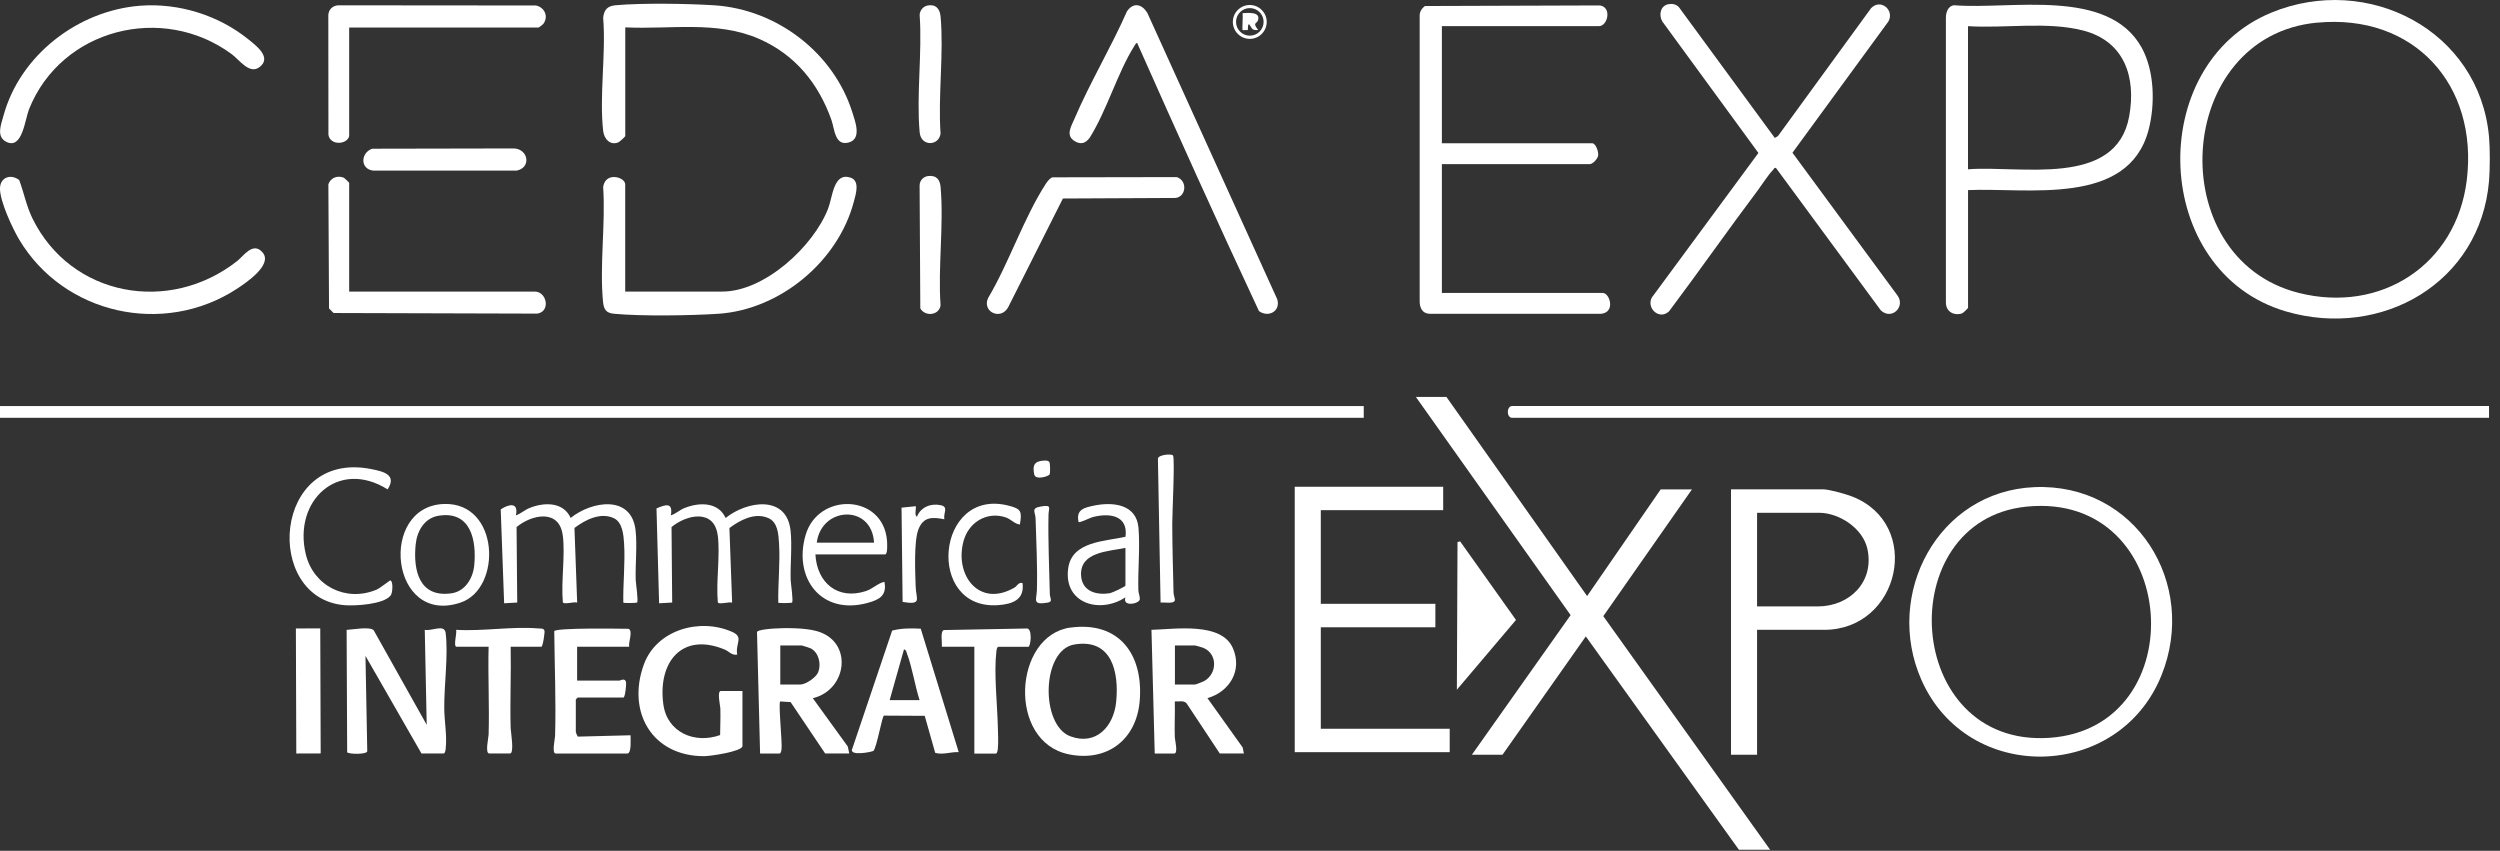 <svg width="191" height="65" viewBox="0 0 191 65" fill="none" xmlns="http://www.w3.org/2000/svg">
<rect x="0" y="0" width="191" height="65" fill="#333333" stroke="none"/>
<g clip-path="url(#clip0_369_6839)">
<path d="M132.851 64.919L121.157 48.621L114.789 57.664H112.45L119.995 46.995L108.173 30.327H110.508L121.256 45.539L126.877 37.388H129.266L122.492 47.074L135.236 64.919H132.851Z" fill="white"/>
<path d="M190.162 31.024V31.92H115.577C115.071 31.983 115.071 30.966 115.577 31.02H190.162V31.024Z" fill="white"/>
<path d="M104.19 31.024H0V31.92H104.19V31.024Z" fill="white"/>
<path d="M155.416 37.218C163.169 36.882 167.96 44.597 165.135 51.599C161.875 59.688 150.318 59.941 146.792 51.935C143.913 45.394 148.057 37.537 155.416 37.218ZM154.819 38.707C144.444 39.761 145.407 57.129 156.578 56.37C167.749 55.611 166.604 37.508 154.819 38.707Z" fill="white"/>
<path d="M110.259 37.188V38.976H100.909V46.132H109.662V47.924H100.909V55.677H110.757V57.465H98.918V37.188H110.259Z" fill="white"/>
<path d="M134.24 48.123V57.664H132.249V37.383H139.264C139.737 37.383 141.018 37.744 141.5 37.931C146.942 40.059 145.158 48.119 139.363 48.119H134.24V48.123ZM134.24 46.331H138.865C141.342 46.331 143.217 44.423 142.669 41.934C142.325 40.37 140.529 39.176 138.965 39.176H134.24V46.331Z" fill="white"/>
<path d="M111.554 41.362L115.822 47.364L111.305 52.694L111.354 41.411L111.554 41.362Z" fill="white"/>
<path d="M32.199 57.564L27.922 50.11L28.059 57.403C27.972 57.66 26.628 57.618 26.524 57.473L26.482 48.123C26.926 48.106 28.237 47.849 28.548 48.148L32.601 55.378L32.452 48.119C32.962 48.243 33.962 47.646 34.049 48.364C34.256 50.06 33.924 52.346 33.941 54.138C33.949 55.1 34.165 56.237 34.049 57.22C34.036 57.32 34.003 57.564 33.895 57.564H32.203H32.199Z" fill="white"/>
<path d="M81.778 47.949C85.528 47.443 87.361 50.027 87.075 53.536C86.834 56.49 84.615 58.22 81.682 57.635C76.928 56.689 77.435 48.534 81.782 47.945L81.778 47.949ZM82.076 49.239C79.563 49.666 79.475 55.399 81.774 56.254C83.744 56.988 85.088 55.495 85.275 53.628C85.503 51.359 84.955 48.754 82.076 49.239Z" fill="white"/>
<path d="M88.221 57.564L87.972 48.119C89.739 48.078 93.306 47.493 94.19 49.513C94.936 51.209 93.945 52.852 92.249 53.337L94.941 57.108L95.032 57.564H93.19L90.656 53.736C90.436 53.491 90.062 53.611 89.755 53.59C89.78 54.499 89.722 55.42 89.755 56.328C89.764 56.54 90.025 57.569 89.71 57.569H88.216L88.221 57.564ZM89.764 52.296H91.307C91.361 52.296 91.867 52.101 91.958 52.056C93.016 51.5 93.045 49.944 91.925 49.492C91.846 49.459 91.34 49.314 91.307 49.314H89.764V52.296Z" fill="white"/>
<path d="M58.071 57.564L57.835 48.285C57.893 48.115 58.818 48.04 59.067 48.024C60.009 47.961 61.465 47.965 62.365 48.206C65.21 48.965 64.754 52.711 62.099 53.342L64.771 57.033L64.883 57.564H63.041L60.403 53.64L59.606 53.59C59.457 53.736 59.772 56.702 59.71 57.224C59.697 57.324 59.664 57.569 59.556 57.569H58.063L58.071 57.564ZM59.614 52.296H61.158C61.556 52.296 62.352 51.753 62.51 51.359C62.755 50.736 62.56 49.849 61.933 49.533C61.863 49.5 61.295 49.314 61.257 49.314H59.614V52.296Z" fill="white"/>
<path d="M56.727 57.017C56.607 57.432 54.243 57.772 53.79 57.772C49.812 57.772 47.879 54.391 49.186 50.778C50.148 48.119 53.45 47.181 55.927 48.272C56.864 48.683 56.155 49.164 56.325 50.011C55.914 50.093 55.69 49.758 55.367 49.625C52.073 48.26 50.244 50.62 50.679 53.81C50.97 55.963 53.077 56.855 55.018 56.158C55.023 55.486 55.056 54.802 55.035 54.13C55.027 53.906 54.761 52.79 55.081 52.79H56.723V57.013L56.727 57.017Z" fill="white"/>
<path d="M70.346 48.036L73.246 57.465C72.644 57.427 72.051 57.689 71.45 57.519L70.649 54.69L67.534 54.673C67.397 54.698 66.978 57.116 66.733 57.365C66.658 57.44 64.763 57.83 65.128 57.162L68.16 48.177C68.869 47.99 69.616 47.994 70.346 48.032V48.036ZM70.259 53.491C69.894 52.371 69.703 51.018 69.293 49.932C69.247 49.807 69.234 49.641 69.064 49.612L67.969 53.491H70.259Z" fill="white"/>
<path d="M48.07 49.413H44.092V51.997H47.327C47.398 51.997 47.771 51.753 47.834 52.143C47.854 52.279 47.767 53.292 47.626 53.292H44.142C44.142 53.292 43.992 53.428 43.992 53.441V55.926C43.992 55.951 44.108 56.266 44.154 56.278L48.174 56.175C48.165 56.411 48.273 57.568 47.925 57.568H42.453C42.146 57.568 42.399 56.469 42.408 56.233C42.486 53.569 42.37 50.882 42.345 48.218C42.532 47.953 47.323 48.032 48.008 48.04C48.398 48.169 47.987 49.09 48.07 49.417V49.413Z" fill="white"/>
<path d="M74.44 57.564V49.413H71.951C72.005 49.131 71.806 48.235 72.113 48.136L78.372 48.019C78.928 47.887 78.746 49.417 78.567 49.417H76.278C76.17 49.417 76.136 49.658 76.124 49.762C75.929 51.433 76.186 53.723 76.232 55.428C76.244 55.951 76.29 56.739 76.232 57.228C76.219 57.328 76.186 57.573 76.079 57.573H74.436L74.44 57.564Z" fill="white"/>
<path d="M39.014 49.413C39.059 51.483 38.956 53.561 39.014 55.631C39.022 55.889 39.308 57.564 38.968 57.564H37.375C37.048 57.564 37.321 56.361 37.33 56.129C37.396 53.897 37.272 51.649 37.33 49.413H34.891C34.596 49.413 34.94 48.351 34.841 48.119C36.911 48.243 39.109 47.841 41.163 48.015C41.316 48.028 41.536 47.986 41.598 48.185C41.636 48.301 41.474 49.413 41.358 49.413H39.018H39.014Z" fill="white"/>
<path d="M24.468 48.008L22.605 48.015L22.637 57.568L24.5 57.562L24.468 48.008Z" fill="white"/>
<path d="M54.835 40.914C54.582 38.869 52.483 39.292 51.305 40.267L51.355 46.033L50.355 46.091L50.156 38.844C50.87 38.537 51.421 38.358 51.255 39.375C51.65 39.242 51.919 38.96 52.326 38.802C53.442 38.363 54.881 38.346 55.437 39.574C57.055 38.271 60.099 37.782 60.398 40.532C60.527 41.702 60.373 43.096 60.407 44.303C60.415 44.581 60.626 45.925 60.51 46.037C60.473 46.074 59.498 46.099 59.461 46.041C59.432 44.539 59.614 43.013 59.519 41.511C59.473 40.802 59.428 39.881 58.677 39.57C57.644 39.138 56.544 39.736 55.727 40.341L55.935 46.041C55.731 45.95 54.84 46.236 54.84 45.991C54.699 44.398 55.03 42.474 54.84 40.922L54.835 40.914Z" fill="white"/>
<path d="M42.996 40.914C42.743 38.869 40.644 39.292 39.466 40.267L39.516 46.033L38.516 46.091L38.255 38.919C38.861 38.508 39.632 38.338 39.416 39.371C39.81 39.238 40.08 38.956 40.487 38.798C41.602 38.358 43.042 38.342 43.598 39.57C45.216 38.267 48.26 37.778 48.559 40.528C48.688 41.698 48.534 43.092 48.567 44.299C48.576 44.577 48.787 45.921 48.671 46.033C48.634 46.07 47.659 46.095 47.621 46.037C47.593 44.535 47.775 43.009 47.68 41.507C47.638 40.864 47.559 39.91 46.908 39.595C45.883 39.105 44.705 39.719 43.888 40.337L44.096 46.037C43.892 45.946 43 46.232 43 45.987C42.859 44.394 43.191 42.469 43 40.918L42.996 40.914Z" fill="white"/>
<path d="M62.298 42.357C62.41 44.514 63.99 45.862 66.147 45.161C66.686 44.987 67.056 44.56 67.57 44.448C67.777 45.51 67.172 45.825 66.259 46.07C62.737 47.02 60.584 44.158 61.551 40.868C62.517 37.578 67.487 37.728 67.769 41.316C67.781 41.499 67.831 42.357 67.62 42.357H62.298ZM66.778 41.461C66.612 38.495 62.75 38.69 62.401 41.461H66.778Z" fill="white"/>
<path d="M29.834 45.51C29.282 46.178 27.142 46.302 26.329 46.236C20.094 45.738 20.803 34.326 28.378 35.84C29.307 36.027 30.34 36.268 29.614 37.388C25.827 35.019 22.38 38.267 23.363 42.345C23.943 44.759 26.416 46.016 28.739 45.062C29.058 44.929 29.751 44.352 29.817 44.348C30.037 44.348 30.02 45.29 29.838 45.51H29.834Z" fill="white"/>
<path d="M33.924 38.504C38.172 38.367 38.375 44.967 35.189 46.037C29.801 47.849 28.884 38.665 33.924 38.504ZM33.518 39.4C32.418 39.574 31.854 40.582 31.755 41.615C31.56 43.593 32.037 45.672 34.48 45.331C35.538 45.186 36.131 44.187 36.231 43.203C36.421 41.275 35.969 39.01 33.518 39.4Z" fill="white"/>
<path d="M85.98 45.639C84.018 46.929 81.234 46.099 81.612 43.411C81.902 41.341 84.428 41.366 85.988 41.009C86.208 39.358 84.748 39.172 83.474 39.508C83.284 39.557 82.487 39.968 82.4 39.877C82.201 38.931 82.811 38.79 83.586 38.628C85.042 38.325 86.826 38.529 86.98 40.321C87.108 41.826 86.926 43.556 86.971 45.099C86.98 45.336 87.104 45.585 87.079 45.788C87.042 46.136 85.739 46.394 85.98 45.643V45.639ZM85.98 41.859C84.731 42.125 82.545 42.146 82.591 43.9C82.62 45.149 83.719 45.502 84.814 45.315C84.984 45.286 85.984 44.809 85.984 44.742V41.859H85.98Z" fill="white"/>
<path d="M77.92 40.072C77.514 40.038 77.252 39.665 76.825 39.524C75.402 39.055 74.025 39.897 73.627 41.295C72.88 43.929 74.813 46.472 77.518 44.884C77.717 44.767 77.804 44.465 78.119 44.543C78.29 45.813 77.369 46.149 76.278 46.232C70.694 46.655 71.486 37.238 77.028 38.624C78.041 38.877 78.082 39.072 77.92 40.072Z" fill="white"/>
<path d="M88.668 46.037L88.465 35.056C88.465 34.733 89.519 34.65 89.618 34.799C89.772 35.027 89.556 39.317 89.56 40.026C89.568 41.752 89.614 43.552 89.659 45.294C89.664 45.477 89.788 45.763 89.755 45.875C89.676 46.157 88.913 45.999 88.668 46.037Z" fill="white"/>
<path d="M72.15 39.673C71.237 39.495 70.553 39.466 70.171 40.433C69.81 41.345 69.922 43.726 69.956 44.797C69.984 45.767 70.482 46.244 68.96 45.987L68.877 38.786L69.96 38.674C70.03 38.744 69.827 39.425 70.059 39.47C70.341 38.744 71.129 38.429 71.88 38.599C72.498 38.736 72.05 39.201 72.15 39.669V39.673Z" fill="white"/>
<path d="M79.488 38.703C80.401 38.541 80.119 38.794 80.106 39.321C80.065 41.345 80.164 43.369 80.206 45.394C80.214 45.688 80.459 45.966 80.061 46.037C78.829 46.252 79.198 45.813 79.219 45.095C79.272 43.349 79.169 41.387 79.119 39.62C79.107 39.117 78.746 38.836 79.488 38.703Z" fill="white"/>
<path d="M79.488 35.222C79.666 35.189 80.056 35.135 80.168 35.293C80.239 35.397 80.243 36.098 80.198 36.23C80.144 36.392 79.106 36.712 79.015 36.243C78.916 35.72 78.924 35.326 79.488 35.222Z" fill="white"/>
<path d="M190.162 10.449C190.244 11.329 190.236 12.946 190.162 13.83C189.498 21.616 181.952 25.918 174.664 23.798C164.356 20.799 163.804 4.949 173.548 0.958C180.911 -2.058 189.415 2.315 190.162 10.449ZM177.008 1.73C166.094 2.779 165.148 19.708 175.593 22.371C181.898 23.977 187.664 20.231 188.461 13.768C189.357 6.484 184.429 1.02 177.012 1.734L177.008 1.73Z" fill="white"/>
<path d="M110.159 1.999V10.947H121.654C121.911 10.947 122.143 11.586 122.098 11.885C122.056 12.15 121.679 12.54 121.455 12.54H110.159V22.38H122.446C122.986 22.38 123.438 23.844 122.347 23.972H109.209C108.666 23.952 108.467 23.52 108.463 23.031V1.249C108.442 0.917 108.612 0.651 108.865 0.46L122.239 0.415C123.16 0.56 122.836 1.999 122.148 1.999H110.159Z" fill="white"/>
<path d="M150.359 14.523V23.52C150.359 23.553 149.982 23.919 149.891 23.948C149.26 24.138 148.671 23.802 148.667 23.122V1.348C148.667 0.95 148.833 0.431 149.31 0.402C153.641 0.751 161.041 -0.971 163.613 3.621C164.613 5.409 164.662 8.006 164.144 9.952C162.58 15.796 154.918 14.324 150.364 14.523H150.359ZM150.359 12.934C154.338 12.619 161.688 14.373 162.671 8.881C163.215 5.866 162.29 3.132 159.133 2.327C156.391 1.626 153.176 2.178 150.355 1.999V12.934H150.359Z" fill="white"/>
<path d="M127.449 0.328C127.756 0.261 128.059 0.319 128.274 0.556L135.596 10.54L135.836 10.395L142.959 0.614C143.685 -0.12 144.751 0.763 144.278 1.634L136.944 11.669L144.954 22.558C145.61 23.425 144.527 24.487 143.697 23.715L135.683 12.83C135.538 12.793 135.521 12.926 135.451 12.996C135.094 13.353 134.629 14.091 134.302 14.531C132.008 17.584 129.817 20.716 127.528 23.769C126.806 24.495 125.765 23.57 126.196 22.736L134.343 11.685L126.993 1.63C126.723 1.141 126.847 0.456 127.449 0.323V0.328Z" fill="white"/>
<path d="M86.876 3.289C86.81 3.24 86.693 3.464 86.66 3.518C85.37 5.567 84.565 8.441 83.242 10.54C82.931 10.951 82.57 11.063 82.11 10.785C81.384 10.35 81.84 9.657 82.085 9.084C83.263 6.33 84.885 3.621 86.1 0.867C86.586 0.157 87.228 0.303 87.652 0.975L97.582 22.865C97.86 23.786 96.89 24.288 96.184 23.765C93.011 16.983 89.921 10.134 86.88 3.285L86.876 3.289Z" fill="white"/>
<path d="M80.379 13.548L89.908 13.531C90.721 13.793 90.646 15.016 89.817 15.124L81.205 15.166L77.011 23.499C76.43 24.499 75.016 23.806 75.489 22.773C77.073 20.114 78.235 16.605 79.894 14.054C80.023 13.855 80.168 13.66 80.383 13.548H80.379Z" fill="white"/>
<path d="M47.77 2.099V10.399C47.77 10.437 47.343 10.831 47.248 10.872C46.609 11.146 46.148 10.594 46.082 10.001C45.779 7.317 46.306 4.094 46.082 1.352C46.152 0.734 46.414 0.46 47.023 0.402C49.027 0.22 52.553 0.274 54.59 0.406C59.352 0.722 63.679 4.02 65.118 8.578C65.338 9.279 65.844 10.586 64.873 10.877C63.778 11.208 63.757 9.835 63.525 9.176C62.538 6.384 60.75 4.177 57.995 2.97C54.768 1.56 51.205 2.257 47.779 2.091L47.77 2.099Z" fill="white"/>
<path d="M47.77 22.276H55.183C58.422 22.276 62.147 18.82 63.267 15.941C63.62 15.041 63.67 13.133 64.989 13.573C65.727 13.818 65.371 14.884 65.23 15.419C64.031 19.969 59.605 23.657 54.884 23.972C52.752 24.113 49.01 24.167 46.915 23.972C46.293 23.914 46.127 23.636 46.069 23.027C45.803 20.272 46.272 17.082 46.081 14.282C46.268 13.075 47.766 13.544 47.766 14.079V22.28L47.77 22.276Z" fill="white"/>
<path d="M1.468 13.759C1.833 14.734 2.012 15.726 2.476 16.68C5.417 22.678 12.942 24.018 18.119 19.944C18.625 19.546 19.334 18.434 20.064 19.289C20.865 20.227 18.787 21.616 18.073 22.081C12.486 25.71 4.865 24.014 1.46 18.294C0.95 17.435 -0.029 15.34 -0 14.373C0.025 13.527 0.846 13.27 1.468 13.759Z" fill="white"/>
<path d="M10.735 0.435C13.659 0.22 16.688 1.161 18.961 2.995C19.537 3.459 20.819 4.393 19.815 5.135C19.048 5.704 18.289 4.571 17.712 4.144C12.423 0.232 4.679 2.203 2.223 8.334C1.903 9.126 1.708 11.47 0.472 10.831C-0.303 10.428 0.082 9.516 0.261 8.856C1.522 4.21 5.973 0.792 10.735 0.435Z" fill="white"/>
<path d="M26.677 10.399C26.536 11.042 25.229 11.154 25.092 10.296L25.084 1.153C25.105 0.693 25.47 0.382 25.926 0.406L40.951 0.419C41.615 0.568 41.926 1.261 41.507 1.829C41.474 1.871 41.179 2.103 41.154 2.103H26.677V10.404V10.399Z" fill="white"/>
<path d="M26.677 22.276H40.855C41.776 22.276 42.087 23.798 41.05 23.96L25.486 23.914L25.138 23.566L25.088 14.079C25.254 13.573 25.797 13.378 26.278 13.581C26.324 13.602 26.677 13.95 26.677 13.975V22.276Z" fill="white"/>
<path d="M28.44 11.362L39.267 11.341C40.383 11.391 40.598 12.826 39.466 13.034H28.515C27.494 12.917 27.552 11.661 28.44 11.362Z" fill="white"/>
<path d="M70.934 13.448C71.54 13.378 71.809 13.726 71.859 14.27C72.12 17.145 71.652 20.409 71.859 23.325C71.755 24.093 70.693 24.217 70.312 23.566L70.258 14.17C70.266 13.776 70.548 13.49 70.934 13.444V13.448Z" fill="white"/>
<path d="M70.83 0.427C71.465 0.29 71.801 0.647 71.859 1.248C72.12 4.09 71.656 7.317 71.859 10.2C71.747 11.154 70.362 11.229 70.262 10.105C70.005 7.263 70.465 4.036 70.262 1.153C70.266 0.825 70.507 0.502 70.835 0.431L70.83 0.427Z" fill="white"/>
<path d="M96.777 1.676C96.777 2.389 96.196 2.97 95.483 2.97C94.769 2.97 94.189 2.389 94.189 1.676C94.189 0.962 94.769 0.382 95.483 0.382C96.196 0.382 96.777 0.962 96.777 1.676ZM96.54 1.672C96.54 1.091 96.068 0.618 95.487 0.618C94.906 0.618 94.433 1.091 94.433 1.672C94.433 2.252 94.906 2.725 95.487 2.725C96.068 2.725 96.54 2.252 96.54 1.672Z" fill="white"/>
<path d="M96.13 2.294C95.993 2.298 95.856 2.31 95.728 2.248C95.558 2.165 95.342 1.381 95.334 2.298C95.238 2.281 94.96 2.323 94.936 2.298C94.89 2.252 94.969 1.207 94.936 1.004C95.334 0.991 96.309 0.875 96.118 1.531C96.022 1.85 95.653 1.688 96.13 2.298V2.294Z" fill="white"/>
</g>
<defs>
<clipPath id="clip0_369_6839">
<rect width="190.22" height="64.919" fill="white"/>
</clipPath>
</defs>
</svg>
